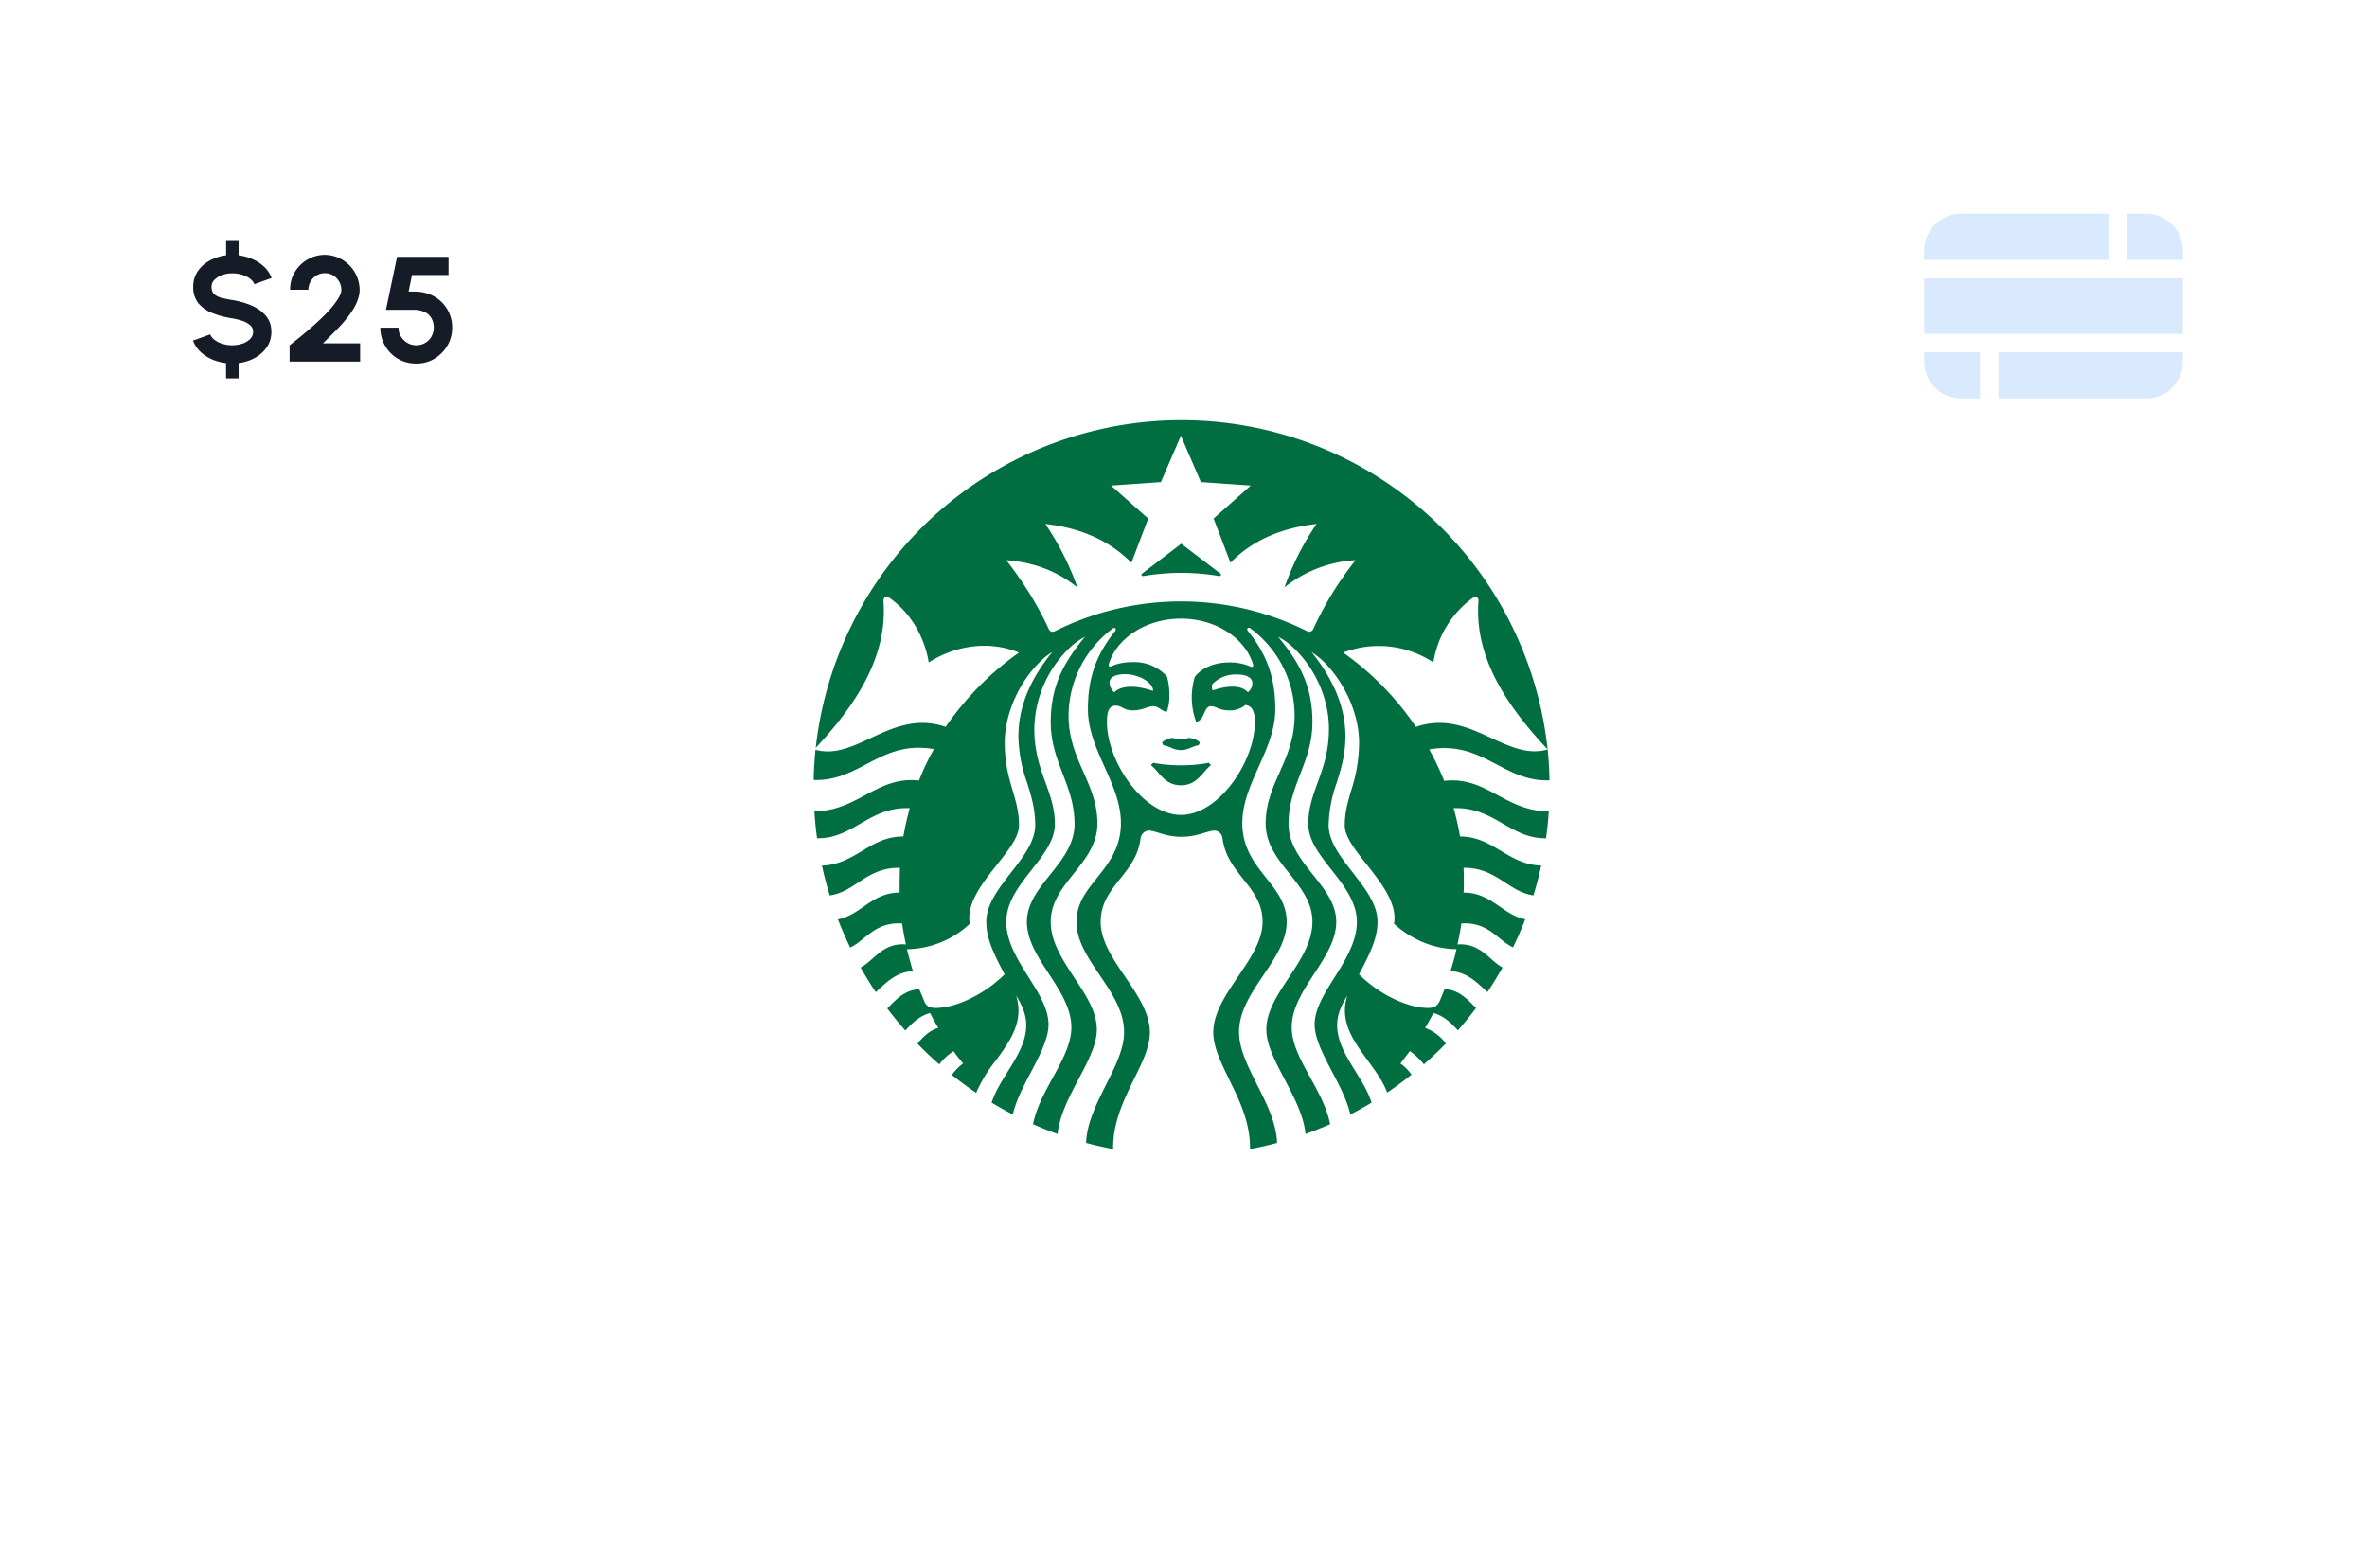<?xml version="1.0" encoding="utf-8"?>
<svg xmlns="http://www.w3.org/2000/svg" width="320" height="212" fill="none">
  <path fill-rule="evenodd" clip-rule="evenodd" d="M159.7 77.44c2.53 0 4.68.35 5.1.43.26.05.35-.21.17-.34l-5.27-4.03-5.28 4.03c-.17.13-.09.39.17.34a30.5 30.5 0 0 1 5.1-.43Zm-4.08 26.02c.09-.26.34-.34.34-.34s1.42.34 3.7.34c2.27 0 3.69-.34 3.69-.34s.25.08.34.34c-.31.23-.6.56-.89.9-.73.85-1.56 1.8-3.15 1.8-1.59 0-2.41-.95-3.15-1.8a6.4 6.4 0 0 0-.88-.9Zm3.32-3.6a2.06 2.06 0 0 0 1.42-.01c.15-.06.27-.1.45-.08.43 0 1.2.3 1.38.6 0 .13-.05.25-.18.38-.38.06-.69.19-.98.31-.4.17-.8.34-1.38.34a3.2 3.2 0 0 1-1.37-.34c-.3-.12-.6-.25-.99-.3-.08-.14-.17-.26-.17-.4.17-.25.99-.6 1.37-.6.17 0 .3.05.45.1Zm50.44 9.81c-.07 1.23-.2 2.45-.37 3.65-2.32.04-4.03-.94-5.79-1.95-1.9-1.1-3.85-2.22-6.7-2.12.35 1.25.65 2.54.87 3.83 2.26 0 3.9.97 5.53 1.95 1.6.96 3.22 1.92 5.44 1.98a49.8 49.8 0 0 1-1.05 4.03c-1.45-.19-2.59-.93-3.77-1.7-1.54-1-3.17-2.06-5.68-2.02.04.74.04 1.42.04 2.15 0 .39 0 .82-.04 1.2 2.13-.02 3.53.95 4.91 1.9 1.06.73 2.1 1.44 3.43 1.7-.5 1.3-1.05 2.56-1.65 3.8-.65-.3-1.22-.76-1.83-1.25-1.27-1.03-2.67-2.15-5.16-1.98-.13.94-.3 1.89-.52 2.83 2.16-.14 3.36.91 4.49 1.9.52.47 1.02.91 1.6 1.22a49.98 49.98 0 0 1-2.04 3.32l-.52-.47c-1.13-1.04-2.43-2.25-4.47-2.36.3-.99.6-1.98.81-2.97-2.74 0-5.83-1.07-8.45-3.43.48-2.73-1.7-5.48-3.68-8-1.54-1.94-2.98-3.75-2.98-5.3 0-1.77.42-3.18.86-4.7a21.04 21.04 0 0 0 1.08-6.47c0-3.86-1.9-8.03-4.68-10.86-.56-.56-1.12-.98-1.76-1.42 2.57 3.22 4.59 7 4.59 11.42 0 2.5-.6 4.4-1.17 6.25a18.18 18.18 0 0 0-1.1 5.73c0 2.24 1.63 4.33 3.27 6.43 1.66 2.14 3.34 4.29 3.34 6.62 0 1.85-.6 3.6-2.5 7.13 2.97 2.96 6.83 4.55 9.32 4.55.82 0 1.25-.26 1.55-.86.25-.56.47-1.12.69-1.68 1.84.06 3 1.26 4.03 2.32l.23.23a50.06 50.06 0 0 1-2.45 3.02c-.86-.96-1.93-1.98-3.32-2.35-.25.51-.53 1-.81 1.5l-.3.52a6.03 6.03 0 0 1 2.8 2.1c-.95.98-1.94 1.92-2.97 2.82a8.89 8.89 0 0 0-1.9-1.79l-.17.23-1.11 1.45c.56.37 1.08.92 1.51 1.5a49.93 49.93 0 0 1-3.29 2.43c-.56-1.5-1.58-2.9-2.6-4.3-1.94-2.64-3.9-5.3-2.8-8.82-.64 1.07-1.37 2.4-1.37 4 0 2.24 1.25 4.26 2.5 6.28.85 1.37 1.7 2.75 2.16 4.2a49.7 49.7 0 0 1-2.87 1.6c-.45-1.95-1.5-3.94-2.5-5.84-1.2-2.3-2.33-4.47-2.33-6.33 0-2.08 1.3-4.16 2.67-6.33 1.48-2.37 3.04-4.85 3.04-7.54 0-2.66-1.76-4.9-3.45-7.06-1.59-2.02-3.12-3.98-3.12-6.16 0-2.11.61-3.8 1.26-5.6.74-2.03 1.53-4.2 1.53-7.28 0-4.25-2.02-8.5-5.11-11.24a8.57 8.57 0 0 0-1.76-1.2c2.92 3.51 4.64 6.69 4.64 11.54 0 2.74-.82 4.87-1.63 6.98-.8 2.08-1.6 4.16-1.6 6.8 0 2.71 1.68 4.81 3.32 6.87 1.58 1.98 3.13 3.93 3.13 6.35 0 2.45-1.48 4.72-2.97 7-1.52 2.33-3.05 4.68-3.05 7.25 0 2.24 1.23 4.48 2.52 6.81 1.1 2 2.24 4.08 2.67 6.29-1.09.48-2.2.92-3.32 1.33-.25-2.5-1.57-5-2.83-7.4-1.26-2.4-2.47-4.68-2.47-6.72 0-2.43 1.5-4.7 3.03-7 1.58-2.4 3.2-4.84 3.2-7.56 0-2.64-1.56-4.58-3.12-6.54-1.6-1.99-3.2-4-3.2-6.76 0-2.68.93-4.78 1.89-6.93 1-2.26 2.02-4.57 2.02-7.67a14.66 14.66 0 0 0-5.96-11.76c-.3-.26-.6.04-.35.34 2.4 3 3.7 6.05 3.7 10.56 0 2.8-1.14 5.32-2.26 7.83-1.11 2.47-2.2 4.92-2.2 7.58 0 3.34 1.65 5.42 3.22 7.4 1.42 1.78 2.78 3.49 2.78 5.95 0 2.56-1.56 4.86-3.14 7.2-1.64 2.43-3.3 4.89-3.3 7.7 0 2.27 1.2 4.65 2.44 7.12 1.29 2.55 2.61 5.18 2.7 7.86-1.2.32-2.42.6-3.66.83.06-3.57-1.46-6.65-2.83-9.44-1.1-2.27-2.13-4.34-2.13-6.33 0-2.61 1.69-5.1 3.36-7.56 1.65-2.44 3.3-4.86 3.3-7.38 0-2.5-1.29-4.11-2.61-5.78-1.23-1.55-2.5-3.14-2.8-5.5-.09-.7-.65-1.17-1.38-1.04-.31.06-.65.16-1.03.27-.81.25-1.81.55-3.13.55-1.35 0-2.34-.3-3.14-.55a9 9 0 0 0-1.03-.27c-.72-.13-1.28.39-1.37 1.03-.3 2.38-1.57 3.97-2.8 5.51-1.32 1.67-2.6 3.29-2.6 5.78 0 2.55 1.64 4.97 3.3 7.4 1.67 2.47 3.35 4.93 3.35 7.54 0 1.98-1.02 4.05-2.13 6.3-1.37 2.8-2.89 5.88-2.83 9.47a49.24 49.24 0 0 1-3.66-.83c.1-2.7 1.43-5.32 2.7-7.87 1.24-2.46 2.44-4.84 2.44-7.11 0-2.81-1.66-5.27-3.3-7.7-1.58-2.34-3.14-4.64-3.14-7.2 0-2.46 1.35-4.17 2.78-5.95 1.57-1.98 3.23-4.06 3.23-7.4 0-2.66-1.1-5.11-2.2-7.58-1.13-2.51-2.26-5.04-2.26-7.83 0-4.5 1.28-7.55 3.69-10.56.21-.3-.05-.56-.35-.34a.4.4 0 0 0-.1.08l-.11.09a14.79 14.79 0 0 0-5.75 11.59c0 3.1 1.02 5.41 2.02 7.67.95 2.15 1.88 4.25 1.88 6.93 0 2.77-1.6 4.77-3.19 6.76-1.56 1.96-3.12 3.9-3.12 6.54 0 2.72 1.62 5.16 3.2 7.56 1.53 2.3 3.03 4.57 3.03 7 0 2.04-1.2 4.31-2.47 6.7-1.26 2.4-2.58 4.9-2.83 7.42-1.13-.4-2.23-.85-3.32-1.33.43-2.2 1.57-4.28 2.67-6.29 1.28-2.33 2.51-4.57 2.51-6.8 0-2.57-1.52-4.9-3.03-7.22-1.5-2.29-2.98-4.56-2.98-7.04 0-2.45 1.56-4.4 3.14-6.38 1.64-2.05 3.3-4.13 3.3-6.84 0-2.64-.8-4.72-1.6-6.8-.8-2.11-1.62-4.24-1.62-6.98 0-4.85 1.72-8.03 4.64-11.55-.64.35-1.2.73-1.76 1.2a15.52 15.52 0 0 0-5.1 11.25c0 3.08.78 5.25 1.52 7.29.65 1.8 1.26 3.48 1.26 5.6 0 2.17-1.53 4.13-3.12 6.15-1.7 2.16-3.45 4.4-3.45 7.06 0 2.68 1.55 5.14 3.03 7.5 1.37 2.18 2.68 4.27 2.68 6.37 0 1.9-1.15 4.1-2.35 6.4-1 1.89-2.03 3.85-2.48 5.77-.97-.5-1.92-1.04-2.86-1.6.47-1.46 1.33-2.84 2.18-4.2 1.26-2.03 2.5-4.03 2.5-6.28 0-1.6-.72-2.93-1.37-4 1.11 3.52-.85 6.2-2.8 8.86a18.76 18.76 0 0 0-2.6 4.29 49.93 49.93 0 0 1-3.29-2.42c.45-.6.97-1.16 1.53-1.54l-.46-.57c-.29-.35-.58-.71-.83-1.1a7.48 7.48 0 0 0-1.94 1.78c-1.02-.89-2-1.82-2.95-2.8.75-.9 1.67-1.82 2.83-2.12-.39-.64-.78-1.33-1.12-2.02-1.4.37-2.48 1.4-3.34 2.38a50.37 50.37 0 0 1-2.45-3l.3-.3c1.02-1.04 2.17-2.2 4.03-2.3.1.28.22.55.34.82l.35.86c.3.64.73.86 1.55.86 2.48 0 6.35-1.63 9.3-4.55-1.92-3.52-2.48-5.28-2.48-7.13 0-2.33 1.68-4.48 3.34-6.62 1.64-2.1 3.27-4.2 3.27-6.43 0-2.2-.54-3.95-1.1-5.73a19.6 19.6 0 0 1-1.17-6.25c0-4.42 1.97-8.2 4.59-11.42-.64.39-1.2.86-1.76 1.42-2.83 2.83-4.68 7.04-4.68 10.86 0 2.8.56 4.69 1.07 6.45.45 1.51.86 2.92.86 4.72 0 1.55-1.43 3.36-2.97 5.3-2 2.52-4.17 5.27-3.68 8a12.68 12.68 0 0 1-8.5 3.44c.25.98.51 1.97.81 2.96-2.09.11-3.41 1.35-4.54 2.4l-.48.44a49.95 49.95 0 0 1-2.05-3.33c.59-.3 1.1-.76 1.63-1.22 1.13-1 2.33-2.07 4.5-1.9a33.4 33.4 0 0 1-.52-2.83c-2.52-.17-3.92.97-5.2 2-.6.5-1.17.96-1.82 1.25a49.54 49.54 0 0 1-1.66-3.81c1.36-.25 2.4-.98 3.47-1.71 1.37-.95 2.77-1.92 4.87-1.9v-1.2l.02-1.07.02-1.08c-2.52-.06-4.14 1-5.7 2.02-1.18.78-2.33 1.52-3.79 1.7a49.5 49.5 0 0 1-1.05-4.03c2.21-.05 3.83-1.02 5.44-1.98 1.65-1 3.3-1.97 5.57-1.95.22-1.3.52-2.58.86-3.83-2.85-.12-4.8 1.01-6.7 2.11-1.77 1.02-3.49 2-5.83 1.96a49.9 49.9 0 0 1-.36-3.66c2.8.01 4.84-1.09 6.85-2.16 2.18-1.17 4.3-2.32 7.29-1.98a32.17 32.17 0 0 1 2.02-4.25c-3.94-.69-6.54.68-9.12 2.03-2.15 1.13-4.27 2.24-7.14 2.14.03-1.37.11-2.73.25-4.08 2.55.7 4.93-.4 7.45-1.58 3-1.4 6.21-2.88 10.14-1.52 2.7-3.9 6.06-7.34 9.92-10.04-3.74-1.55-8.28-1.16-12.2 1.33-.6-3.6-2.57-6.83-5.36-8.76-.38-.26-.77 0-.77.43.6 7.55-3.75 14.09-9.15 19.88a49.76 49.76 0 0 1 98.94.2c-5.48-5.83-9.94-12.44-9.34-20.08.04-.43-.39-.69-.73-.43a13.34 13.34 0 0 0-5.37 8.76 13.38 13.38 0 0 0-12.19-1.33 39.07 39.07 0 0 1 9.83 10.04c3.97-1.36 7.2.12 10.21 1.52 2.57 1.18 5 2.3 7.6 1.53.14 1.38.22 2.77.25 4.18-2.87.1-5-1.02-7.14-2.15-2.58-1.35-5.18-2.71-9.12-2.03a38.21 38.21 0 0 1 2.02 4.25c2.98-.35 5.1.78 7.27 1.95 2 1.08 4.05 2.18 6.87 2.16Zm-59.47-19.9c1.03-3.48 5.02-6.14 9.75-6.14 4.72 0 8.7 2.66 9.74 6.18.08.26-.05.43-.35.3a7.01 7.01 0 0 0-2.87-.56c-1.93 0-3.65.69-4.64 1.93a9.51 9.51 0 0 0 .17 6.1c.58-.07.83-.62 1.07-1.14.23-.5.45-.97.9-.97.34 0 .6.1.88.23.38.15.82.33 1.58.33a3.2 3.2 0 0 0 2.23-.73c1.03.13 1.28 1.12 1.28 2.32 0 5.28-4.84 12.54-10 12.54-5.15 0-10-7.26-10-12.54 0-1.2.17-2.23 1.2-2.23.39 0 .62.13.89.27.32.17.7.37 1.43.37.76 0 1.28-.18 1.73-.33.34-.12.64-.23.97-.23.43 0 .72.19 1.01.38.24.16.5.32.84.4.52-1.2.47-3.35.04-4.81a5.95 5.95 0 0 0-4.63-1.93c-1.07 0-2.02.17-2.88.56-.3.12-.43-.05-.34-.3Zm14 2.7a4.43 4.43 0 0 1 3.3-1.29c1.37 0 2.1.47 2.1 1.16 0 .43-.13.82-.6 1.25-.9-1-2.7-.95-4.76-.26-.13-.22-.13-.6-.05-.86Zm-8.03.94c-2.15-.77-4.25-.81-5.24.18-.47-.44-.6-.82-.64-1.3 0-.68.68-1.15 2.1-1.15 1.93 0 3.86 1.2 3.78 2.27Zm17.77-14a16.76 16.76 0 0 1 9.61-3.68 45.04 45.04 0 0 0-5.7 9.27c-.18.39-.52.51-.9.3a38.14 38.14 0 0 0-34 0c-.4.21-.74.09-.9-.3-1.51-3.3-3.49-6.4-5.72-9.27 3.74.26 7 1.54 9.62 3.69a37.5 37.5 0 0 0-4.34-8.59c4.77.52 8.72 2.28 11.64 5.24l2.27-5.97-5.02-4.46 6.74-.47 2.7-6.27 2.7 6.27 6.75.47-5.03 4.46 2.28 5.97c2.92-3 6.87-4.72 11.64-5.24a36.74 36.74 0 0 0-4.34 8.59Z" fill="#006E41"/>
  <path d="M31.4 36.95c-.47 0-.93.07-1.36.23-.42.16-.77.37-1.04.64s-.4.58-.4.93c0 .45.12.8.37 1.02.25.23.6.4 1.02.51.42.1.9.2 1.42.28.94.15 1.81.4 2.62.75.8.35 1.44.82 1.93 1.4.49.59.73 1.3.73 2.14 0 .77-.2 1.46-.6 2.06a4.6 4.6 0 0 1-1.6 1.45c-.68.38-1.42.62-2.23.72v2.07h-1.7v-2.07a6.74 6.74 0 0 1-1.92-.51c-.6-.27-1.12-.61-1.56-1.03a3.96 3.96 0 0 1-.98-1.5l2.32-.84c.1.27.29.51.58.74.29.22.64.4 1.06.53a4.36 4.36 0 0 0 2.72-.02 2.7 2.7 0 0 0 1.04-.63c.27-.28.4-.6.4-.97s-.14-.67-.42-.9a3.01 3.01 0 0 0-1.06-.58 8.76 8.76 0 0 0-1.33-.33c-1-.15-1.9-.4-2.7-.72a4.62 4.62 0 0 1-1.9-1.34 3.45 3.45 0 0 1-.69-2.23c0-.77.2-1.45.6-2.05.4-.6.94-1.09 1.61-1.46a6.05 6.05 0 0 1 2.24-.72v-2.07h1.69v2.07c.66.08 1.3.26 1.9.52.6.26 1.12.61 1.57 1.04.45.43.78.93.99 1.5l-2.33.84c-.1-.27-.29-.52-.58-.74-.29-.22-.64-.4-1.06-.53-.42-.13-.86-.2-1.34-.2Zm7.75 11.93v-2.2a58.88 58.88 0 0 0 3.4-2.82c.64-.57 1.23-1.14 1.77-1.72.54-.57.97-1.12 1.31-1.64.35-.52.52-.96.52-1.33a2.3 2.3 0 0 0-1.11-1.94c-.34-.2-.7-.3-1.12-.3-.4 0-.78.1-1.12.3a2.3 2.3 0 0 0-1.11 1.94h-2.47c0-.9.21-1.7.64-2.4a4.77 4.77 0 0 1 4.06-2.32 4.77 4.77 0 0 1 4.7 4.72c0 .46-.09.92-.26 1.38-.16.47-.4.94-.7 1.41-.3.47-.67.95-1.08 1.44-.4.48-.86.97-1.36 1.47-.5.5-1.01 1.02-1.56 1.54h5.03v2.47h-9.54Zm17.12.26a4.73 4.73 0 0 1-4.22-2.42 4.75 4.75 0 0 1-.63-2.42h2.46c0 .44.11.84.33 1.2a2.38 2.38 0 0 0 2.06 1.17 2.32 2.32 0 0 0 2.06-1.17 2.58 2.58 0 0 0 .04-2.4 1.97 1.97 0 0 0-.9-.89 3.45 3.45 0 0 0-1.64-.33h-3.65l1.5-7.16h6.96v2.46H55.7l-.46 2.23 1 .01c.96.03 1.8.27 2.54.7a4.77 4.77 0 0 1 2.35 4.18 4.73 4.73 0 0 1-1.42 3.42 4.71 4.71 0 0 1-3.43 1.43Z" fill="#161C27"/>
  <path opacity=".15" fill-rule="evenodd" clip-rule="evenodd" d="M287.57 35.14h7.54v-1.25a5 5 0 0 0-5-5h-2.54v6.25Zm-2.5-6.25h-19.93a5 5 0 0 0-5 5v1.25h24.94v-6.25Zm-24.93 8.74v7.5h34.97v-7.5h-34.97Zm0 10h7.54v6.24h-2.54a5 5 0 0 1-5-5v-1.25Zm10.04 6.24v-6.25h24.93v1.25a5 5 0 0 1-5 5h-19.93Z" fill="#006FF7"/>
</svg>